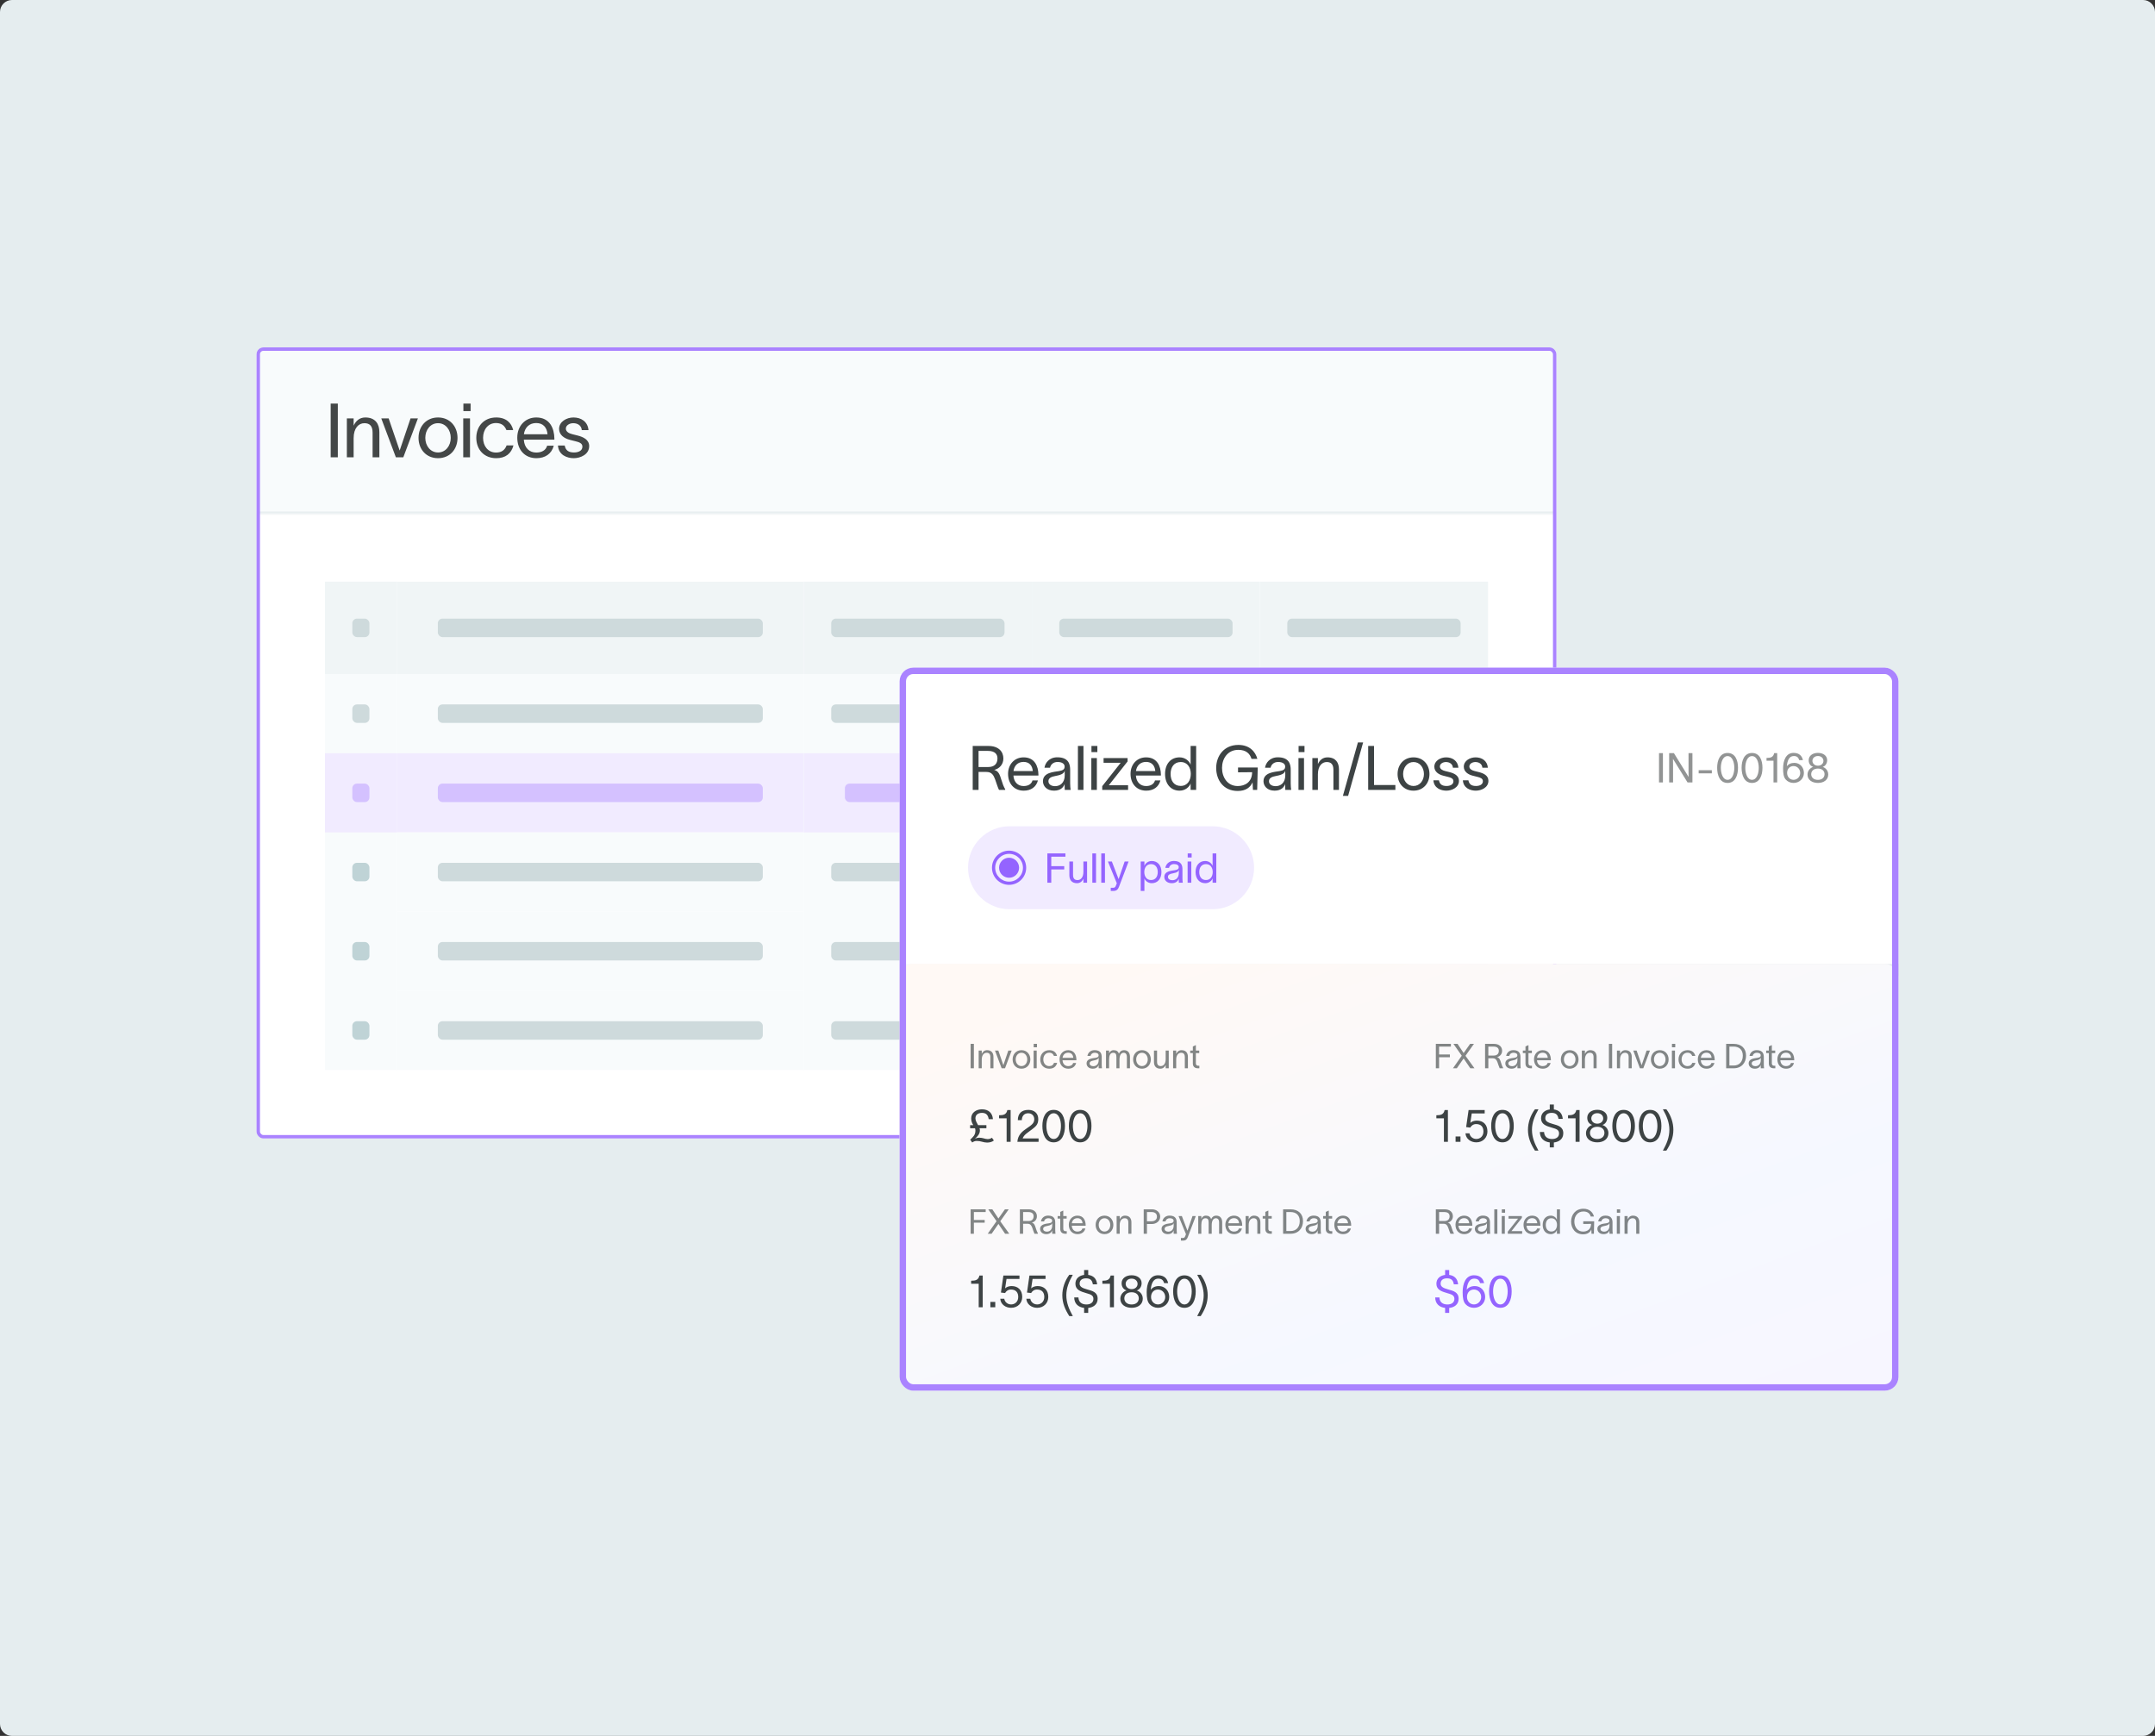 <svg width="720" height="580" viewBox="0 0 720 580" fill="none" xmlns="http://www.w3.org/2000/svg">
<rect x="0" y="0" width="720" height="580" fill="#333333" stroke="none"/>
<path d="M0 4C0 1.791 1.791 0 4 0H716C718.209 0 720 1.791 720 4V576C720 578.209 718.209 580 716 580H4C1.791 580 0 578.209 0 576V4Z" fill="#E5EDEF"/>
<g clip-path="url(#clip0_4890_14358)">
<rect x="85.715" y="116.072" width="434.286" height="264.306" rx="2.286" fill="white"/>
<mask id="path-4-inside-1_4890_14358" fill="white">
<path d="M85.715 116.072H520.001V171.501H85.715V116.072Z"/>
</mask>
<path d="M85.715 116.072H520.001V171.501H85.715V116.072Z" fill="#F8FBFC"/>
<path d="M520.001 171.501V170.929H85.715V171.501V172.072H520.001V171.501Z" fill="#DFE8E9" mask="url(#path-4-inside-1_4890_14358)"/>
<path d="M110.481 134.835H112.87V152.787H110.481V134.835ZM115.889 152.787V139.788H118.152V142.227C118.83 140.744 120.037 139.487 122.049 139.487C125.468 139.487 126.75 141.724 126.75 144.364V152.787H124.488V144.591C124.488 142.303 123.507 141.397 121.747 141.397C119.836 141.397 118.152 143.007 118.152 146.401V152.787H115.889ZM129.848 139.788C131.08 143.359 132.287 146.929 133.519 150.499H133.544L137.165 139.788H139.629C137.994 144.113 136.385 148.463 134.751 152.787H132.262C130.627 148.463 129.018 144.113 127.384 139.788H129.848ZM146.347 153.089C142.4 153.089 139.835 150.122 139.835 146.3C139.835 142.479 142.4 139.487 146.347 139.487C150.294 139.487 152.859 142.479 152.859 146.3C152.859 150.122 150.294 153.089 146.347 153.089ZM142.098 146.3C142.098 148.965 143.808 151.178 146.347 151.178C148.886 151.178 150.596 148.965 150.596 146.3C150.596 143.61 148.886 141.397 146.347 141.397C143.808 141.397 142.098 143.61 142.098 146.3ZM157.235 137.349H154.821V134.835H157.235V137.349ZM154.771 152.787V139.788H157.034V152.787H154.771ZM171.556 148.815C170.827 151.53 168.941 153.089 165.798 153.089C161.75 153.089 159.135 150.223 159.135 146.3C159.135 142.378 161.75 139.487 165.798 139.487C169.117 139.487 170.902 141.322 171.455 143.685H169.192C168.715 142.504 167.835 141.347 165.723 141.347C163.083 141.347 161.398 143.509 161.398 146.3C161.398 149.066 163.083 151.203 165.723 151.203C167.608 151.203 168.689 150.348 169.268 148.815H171.556ZM185.019 148.915C184.289 151.681 182.102 153.089 179.211 153.089C175.364 153.089 172.824 150.298 172.824 146.225C172.824 142.303 175.489 139.487 179.16 139.487C183.736 139.487 185.169 143.157 185.22 146.501V146.904H175.012C175.188 149.619 176.847 151.203 179.16 151.203C180.895 151.203 182.353 150.524 182.806 148.915H185.019ZM175.037 145.093H182.932C182.731 142.831 181.473 141.347 179.16 141.347C176.822 141.347 175.339 142.856 175.037 145.093ZM194.385 143.711C194.235 142.026 192.827 141.397 191.519 141.397C190.287 141.397 189.055 142.101 189.055 143.208C189.055 144.213 190.061 144.792 191.192 145.068L192.902 145.496C194.863 145.973 196.849 146.904 196.849 149.066C196.849 151.832 193.958 153.089 191.695 153.089C189.508 153.089 186.641 152.083 186.415 148.865H188.678C188.98 150.524 190.011 151.178 191.771 151.178C193.053 151.178 194.587 150.725 194.587 149.217C194.587 148.111 193.505 147.733 192.273 147.432L190.463 146.979C188.527 146.501 186.792 145.32 186.792 143.308C186.792 140.869 189.307 139.487 191.595 139.487C194.134 139.487 196.372 140.844 196.623 143.711H194.385Z" fill="#1D2020" fill-opacity="0.82"/>
<rect width="24" height="163.163" transform="translate(108.57 194.357)" fill="#F8FBFC"/>
<rect width="24" height="30.857" transform="translate(108.57 194.357)" fill="#F0F5F6"/>
<rect x="117.715" y="206.701" width="5.714" height="6.171" rx="1.543" fill="#CEDADC"/>
<g clip-path="url(#clip1_4890_14358)">
<rect x="117.715" y="235.359" width="5.714" height="6.171" rx="1.543" fill="#CEDADC"/>
<rect width="24" height="26.461" transform="translate(108.57 251.676)" fill="#F1EBFF"/>
<rect x="117.715" y="261.82" width="5.714" height="6.171" rx="1.543" fill="#D4C1FF"/>
<rect x="117.715" y="288.281" width="5.714" height="6.171" rx="1.543" fill="#BFD3D6"/>
<rect x="117.715" y="314.742" width="5.714" height="6.171" rx="1.543" fill="#BFD3D6"/>
<rect x="117.715" y="341.205" width="5.714" height="6.171" rx="1.543" fill="#BFD3D6"/>
</g>
<rect width="136" height="30.857" transform="translate(132.57 194.357)" fill="#F0F5F6"/>
<rect x="146.285" y="206.701" width="108.571" height="6.171" rx="1.543" fill="#CEDADC"/>
<g clip-path="url(#clip2_4890_14358)">
<rect width="136" height="26.461" transform="translate(132.57 225.215)" fill="#F8FBFC"/>
<rect x="146.285" y="235.359" width="108.571" height="6.171" rx="1.543" fill="#CEDADC"/>
<rect width="136" height="26.461" transform="translate(132.57 251.676)" fill="#F1EBFF"/>
<rect x="146.285" y="261.82" width="108.571" height="6.171" rx="1.543" fill="#D4C1FF"/>
<rect width="136" height="26.461" transform="translate(132.57 278.137)" fill="#F8FBFC"/>
<rect x="146.285" y="288.281" width="108.571" height="6.171" rx="1.543" fill="#CEDADC"/>
<rect width="136" height="26.461" transform="translate(132.57 304.598)" fill="#F8FBFC"/>
<rect x="146.285" y="314.742" width="108.571" height="6.171" rx="1.543" fill="#CEDADC"/>
<rect width="136" height="26.461" transform="translate(132.57 331.061)" fill="#F8FBFC"/>
<rect x="146.285" y="341.205" width="108.571" height="6.171" rx="1.543" fill="#CEDADC"/>
</g>
<rect width="76.191" height="163.163" transform="translate(268.57 194.357)" fill="#F8FBFC"/>
<rect width="76.191" height="30.857" transform="translate(268.57 194.357)" fill="#F0F5F6"/>
<rect x="277.715" y="206.701" width="57.905" height="6.171" rx="1.543" fill="#CEDADC"/>
<g clip-path="url(#clip3_4890_14358)">
<rect x="277.715" y="235.359" width="57.905" height="6.171" rx="1.543" fill="#CEDADC"/>
<rect width="76.191" height="26.461" transform="translate(268.57 251.676)" fill="#F1EBFF"/>
<rect x="282.285" y="261.82" width="48.762" height="6.171" rx="1.543" fill="#D4C1FF"/>
<rect x="277.715" y="288.281" width="57.905" height="6.171" rx="1.543" fill="#CEDADC"/>
<rect x="277.715" y="314.742" width="57.905" height="6.171" rx="1.543" fill="#CEDADC"/>
<rect x="277.715" y="341.205" width="57.905" height="6.171" rx="1.543" fill="#CEDADC"/>
</g>
<rect width="76.191" height="163.163" transform="translate(344.762 194.357)" fill="#F8FBFC"/>
<rect width="76.191" height="30.857" transform="translate(344.762 194.357)" fill="#F0F5F6"/>
<rect x="353.906" y="206.701" width="57.905" height="6.171" rx="1.543" fill="#CEDADC"/>
<g clip-path="url(#clip4_4890_14358)">
<rect x="353.906" y="235.359" width="57.905" height="6.171" rx="1.543" fill="#CEDADC"/>
<rect width="76.191" height="26.461" transform="translate(344.762 251.676)" fill="#F1EBFF"/>
<rect x="358.477" y="261.82" width="48.762" height="6.171" rx="1.543" fill="#D4C1FF"/>
<rect x="353.906" y="288.281" width="57.905" height="6.171" rx="1.543" fill="#CEDADC"/>
<rect x="353.906" y="314.742" width="57.905" height="6.171" rx="1.543" fill="#CEDADC"/>
<rect x="353.906" y="341.205" width="57.905" height="6.171" rx="1.543" fill="#CEDADC"/>
</g>
<rect width="76.191" height="163.163" transform="translate(420.953 194.357)" fill="#F8FBFC"/>
<rect width="76.191" height="30.857" transform="translate(420.953 194.357)" fill="#F0F5F6"/>
<rect x="430.098" y="206.701" width="57.905" height="6.171" rx="1.543" fill="#CEDADC"/>
<g clip-path="url(#clip5_4890_14358)">
<rect x="430.098" y="235.359" width="57.905" height="6.171" rx="1.543" fill="#CEDADC"/>
<rect width="76.191" height="26.461" transform="translate(420.953 251.676)" fill="#F1EBFF"/>
<rect x="434.668" y="261.82" width="48.762" height="6.171" rx="1.543" fill="#D4C1FF"/>
<rect x="430.098" y="288.281" width="57.905" height="6.171" rx="1.543" fill="#CEDADC"/>
<rect x="430.098" y="314.742" width="57.905" height="6.171" rx="1.543" fill="#CEDADC"/>
<rect x="430.098" y="341.205" width="57.905" height="6.171" rx="1.543" fill="#CEDADC"/>
</g>
</g>
<rect x="86.286" y="116.644" width="433.143" height="263.163" rx="1.714" stroke="#AA83FF" stroke-width="1.143"/>
<g clip-path="url(#clip6_4890_14358)">
<path d="M300.57 227.644C300.57 225.119 302.617 223.072 305.142 223.072H629.713C632.238 223.072 634.285 225.119 634.285 227.644V322.072H300.57V227.644Z" fill="white"/>
<path d="M324.989 263.93V249.242H330.255C333.609 249.242 335.234 251.114 335.234 253.418C335.234 255.516 333.814 256.853 332.169 257.244C333.588 257.614 334.02 258.725 334.575 260.577C334.987 261.934 335.295 262.757 335.851 263.724V263.93H333.773C333.279 262.922 332.909 261.564 332.477 260.412C331.963 259.034 331.366 257.923 329.597 257.923H326.943V263.93H324.989ZM326.943 256.277H330.173C332.251 256.277 333.259 255.146 333.259 253.418C333.259 252.101 332.539 250.887 330.05 250.887H326.943V256.277ZM346.778 260.762C346.181 263.025 344.391 264.177 342.026 264.177C338.878 264.177 336.801 261.893 336.801 258.561C336.801 255.351 338.981 253.047 341.985 253.047C345.729 253.047 346.901 256.051 346.942 258.787V259.116H338.59C338.734 261.338 340.092 262.634 341.985 262.634C343.404 262.634 344.597 262.078 344.967 260.762H346.778ZM338.611 257.635H345.07C344.906 255.783 343.877 254.57 341.985 254.57C340.071 254.57 338.858 255.804 338.611 257.635ZM348.97 256.503C349.196 254.961 350.492 253.027 353.269 253.027C357.178 253.027 357.548 255.557 357.548 257.203V261.77C357.548 262.572 357.63 263.415 357.712 263.93H355.738C355.696 263.415 355.696 262.983 355.696 262.387V261.975H355.676C355.429 262.798 354.544 264.177 352.179 264.177C349.628 264.177 348.455 262.551 348.455 261.029C348.455 258.026 352.24 257.923 353.845 257.635C355.244 257.388 355.696 256.997 355.696 256.113C355.696 255.228 354.853 254.59 353.331 254.59C352.035 254.59 351.068 255.351 350.821 256.503H348.97ZM350.286 261.029C350.286 262.037 351.212 262.675 352.508 262.675C354.133 262.675 355.738 261.626 355.738 258.993L355.717 257.511C355.511 258.211 355.059 258.828 352.755 259.239C351.212 259.507 350.286 259.959 350.286 261.029ZM360.14 249.242H361.991V263.93H360.14V249.242ZM366.636 251.299H364.661V249.242H366.636V251.299ZM364.62 263.93V253.294H366.471V263.93H364.62ZM374.433 254.858H373.158H368.714V253.294H376.737V254.405L370.463 262.366H371.636H376.902V263.93H368.262V262.675L374.433 254.858ZM387.7 260.762C387.103 263.025 385.313 264.177 382.948 264.177C379.8 264.177 377.722 261.893 377.722 258.561C377.722 255.351 379.903 253.047 382.906 253.047C386.65 253.047 387.823 256.051 387.864 258.787V259.116H379.512C379.656 261.338 381.014 262.634 382.906 262.634C384.326 262.634 385.519 262.078 385.889 260.762H387.7ZM379.533 257.635H385.992C385.828 255.783 384.799 254.57 382.906 254.57C380.993 254.57 379.78 255.804 379.533 257.635ZM394.109 253.047C396.042 253.047 397.379 254.343 397.77 255.454H397.791V249.242H399.642V263.93H397.791V261.811H397.77C397.379 262.901 396.042 264.177 394.109 264.177C391.105 264.177 389.254 261.873 389.254 258.581C389.254 255.29 391.105 253.047 394.109 253.047ZM391.105 258.581C391.105 260.885 392.237 262.593 394.479 262.593C396.783 262.593 397.853 260.679 397.853 258.581C397.853 256.503 396.783 254.611 394.479 254.611C392.298 254.611 391.105 256.277 391.105 258.581ZM413.635 258.046V256.442H420.218L420.033 263.93H418.614L418.49 261.379C417.75 263.086 416.227 264.279 413.533 264.279C408.739 264.279 406.333 260.597 406.333 256.586C406.333 252.574 408.945 248.892 413.738 248.892C417.462 248.892 419.437 251.114 420.095 253.562H418.141C417.626 251.834 416.351 250.538 413.738 250.538C410.118 250.538 408.287 253.521 408.287 256.586C408.287 259.651 410.056 262.634 413.533 262.634C415.919 262.634 418.305 261.379 418.346 258.005L413.635 258.046ZM422.657 256.503C422.883 254.961 424.179 253.027 426.956 253.027C430.865 253.027 431.235 255.557 431.235 257.203V261.77C431.235 262.572 431.318 263.415 431.4 263.93H429.425C429.384 263.415 429.384 262.983 429.384 262.387V261.975H429.363C429.116 262.798 428.232 264.177 425.866 264.177C423.315 264.177 422.143 262.551 422.143 261.029C422.143 258.026 425.928 257.923 427.532 257.635C428.931 257.388 429.384 256.997 429.384 256.113C429.384 255.228 428.54 254.59 427.018 254.59C425.722 254.59 424.755 255.351 424.508 256.503H422.657ZM423.974 261.029C423.974 262.037 424.899 262.675 426.195 262.675C427.82 262.675 429.425 261.626 429.425 258.993L429.404 257.511C429.199 258.211 428.746 258.828 426.442 259.239C424.899 259.507 423.974 259.959 423.974 261.029ZM435.843 251.299H433.868V249.242H435.843V251.299ZM433.827 263.93V253.294H435.679V263.93H433.827ZM438.468 263.93V253.294H440.319V255.29C440.875 254.076 441.862 253.047 443.508 253.047C446.306 253.047 447.355 254.878 447.355 257.038V263.93H445.503V257.223C445.503 255.351 444.701 254.611 443.261 254.611C441.698 254.611 440.319 255.927 440.319 258.705V263.93H438.468ZM453.684 248.069H455.432L450.413 265.925H448.664L453.684 248.069ZM457.116 249.242H459.071V262.284H466.209V263.93H457.116V249.242ZM472.267 264.177C469.037 264.177 466.939 261.749 466.939 258.622C466.939 255.495 469.037 253.047 472.267 253.047C475.497 253.047 477.595 255.495 477.595 258.622C477.595 261.749 475.497 264.177 472.267 264.177ZM468.79 258.622C468.79 260.803 470.189 262.613 472.267 262.613C474.345 262.613 475.744 260.803 475.744 258.622C475.744 256.421 474.345 254.611 472.267 254.611C470.189 254.611 468.79 256.421 468.79 258.622ZM485.433 256.503C485.31 255.125 484.158 254.611 483.088 254.611C482.08 254.611 481.072 255.187 481.072 256.092C481.072 256.915 481.895 257.388 482.821 257.614L484.22 257.964C485.824 258.355 487.449 259.116 487.449 260.885C487.449 263.148 485.084 264.177 483.232 264.177C481.442 264.177 479.097 263.354 478.912 260.721H480.764C481.01 262.078 481.854 262.613 483.294 262.613C484.343 262.613 485.598 262.243 485.598 261.009C485.598 260.103 484.713 259.795 483.705 259.548L482.224 259.178C480.64 258.787 479.221 257.82 479.221 256.174C479.221 254.179 481.278 253.047 483.15 253.047C485.228 253.047 487.058 254.158 487.264 256.503H485.433ZM495.277 256.503C495.154 255.125 494.002 254.611 492.932 254.611C491.924 254.611 490.916 255.187 490.916 256.092C490.916 256.915 491.739 257.388 492.665 257.614L494.063 257.964C495.668 258.355 497.293 259.116 497.293 260.885C497.293 263.148 494.927 264.177 493.076 264.177C491.286 264.177 488.941 263.354 488.756 260.721H490.607C490.854 262.078 491.698 262.613 493.138 262.613C494.187 262.613 495.442 262.243 495.442 261.009C495.442 260.103 494.557 259.795 493.549 259.548L492.068 259.178C490.484 258.787 489.065 257.82 489.065 256.174C489.065 254.179 491.122 253.047 492.994 253.047C495.071 253.047 496.902 254.158 497.108 256.503H495.277Z" fill="#3D4344"/>
<path d="M554.289 251.638H555.592V261.43H554.289V251.638ZM557.678 251.638H559.269L563.081 257.823C563.452 258.413 563.808 259.016 564.178 259.606C564.178 258.934 564.151 258.33 564.151 257.658V251.638H565.454V261.43H563.822L560.023 255.286C559.653 254.71 559.324 254.12 558.953 253.544C558.953 254.23 558.981 254.874 558.981 255.56V261.43H557.678V251.638ZM567.535 257.343H571.937V258.385H567.535V257.343ZM577.196 260.552C578.8 260.552 579.445 258.371 579.445 256.534C579.445 254.71 578.8 252.625 577.196 252.625C575.591 252.625 574.947 254.71 574.947 256.534C574.947 258.371 575.591 260.552 577.196 260.552ZM573.712 256.534C573.712 254.038 574.617 251.583 577.196 251.583C579.774 251.583 580.679 254.038 580.679 256.534C580.679 259.03 579.774 261.594 577.196 261.594C574.617 261.594 573.712 259.043 573.712 256.534ZM585.365 260.552C586.97 260.552 587.614 258.371 587.614 256.534C587.614 254.71 586.97 252.625 585.365 252.625C583.761 252.625 583.116 254.71 583.116 256.534C583.116 258.371 583.761 260.552 585.365 260.552ZM581.882 256.534C581.882 254.038 582.787 251.583 585.365 251.583C587.944 251.583 588.849 254.038 588.849 256.534C588.849 259.03 587.944 261.594 585.365 261.594C582.787 261.594 581.882 259.043 581.882 256.534ZM593.773 261.43H592.539V254.175H590.207V253.242C591.537 253.242 592.47 253.037 592.758 251.638H593.773V261.43ZM595.743 256.739C595.743 254.202 596.649 251.555 599.227 251.555C601.202 251.555 602.066 252.625 602.367 253.983H601.133C600.9 253.338 600.626 252.598 599.323 252.598C597.65 252.598 597.129 254.381 596.991 256.04C597.485 255.341 598.349 254.888 599.501 254.888C601.38 254.888 602.697 256.383 602.697 258.262C602.697 260.182 601.161 261.594 599.227 261.594C598.198 261.594 597.266 261.169 596.649 260.483C595.922 259.688 595.743 258.454 595.743 256.739ZM597.087 258.262C597.087 259.51 597.979 260.552 599.227 260.552C600.475 260.552 601.462 259.51 601.462 258.262C601.462 257.014 600.516 255.958 599.227 255.958C597.979 255.958 597.087 256.877 597.087 258.262ZM607.383 251.555C609.152 251.555 610.469 252.502 610.469 253.997C610.469 255.121 609.811 255.985 608.96 256.246C609.865 256.506 610.825 257.411 610.825 258.769C610.825 260.552 609.331 261.594 607.397 261.594C605.395 261.594 603.886 260.552 603.9 258.769C603.913 257.411 604.928 256.493 605.82 256.232C604.86 255.917 604.297 255.135 604.297 253.997C604.297 252.502 605.614 251.555 607.383 251.555ZM605.134 258.673C605.134 259.729 605.929 260.566 607.383 260.566C608.823 260.566 609.591 259.729 609.591 258.659C609.591 257.631 608.823 256.794 607.383 256.794C605.929 256.794 605.134 257.631 605.134 258.673ZM605.545 254.216C605.545 255.066 606.245 255.834 607.383 255.834C608.521 255.834 609.221 255.08 609.221 254.216C609.221 253.352 608.521 252.598 607.383 252.598C606.231 252.598 605.545 253.352 605.545 254.216Z" fill="#1D2020" fill-opacity="0.48"/>
<path d="M323.426 289.929C323.426 282.276 329.63 276.072 337.283 276.072H405.14C412.793 276.072 418.997 282.276 418.997 289.929C418.997 297.582 412.793 303.787 405.14 303.787H337.283C329.63 303.787 323.426 297.582 323.426 289.929Z" fill="#F1EBFF"/>
<path d="M341.783 289.929C341.783 287.364 339.705 285.286 337.14 285.286C334.575 285.286 332.497 287.364 332.497 289.929C332.497 292.494 334.575 294.572 337.14 294.572C339.705 294.572 341.783 292.494 341.783 289.929ZM331.426 289.929C331.426 286.773 333.984 284.215 337.14 284.215C340.296 284.215 342.854 286.773 342.854 289.929C342.854 293.085 340.296 295.643 337.14 295.643C333.984 295.643 331.426 293.085 331.426 289.929ZM340.488 289.929C340.488 288.081 338.988 286.581 337.14 286.581C335.292 286.581 333.792 288.081 333.792 289.929C333.792 291.777 335.292 293.277 337.14 293.277C338.988 293.277 340.488 291.777 340.488 289.929Z" fill="#9464FF"/>
<path d="M349.932 294.93V285.138H355.967V286.235H351.235V289.403H355.569V290.5H351.235V294.93H349.932ZM357.28 292.434V287.839H358.514V292.31C358.514 293.558 359.049 294.052 360.009 294.052C361.051 294.052 361.97 293.174 361.97 291.323V287.839H363.204V294.93H361.97V293.599C361.6 294.409 360.942 295.094 359.844 295.094C357.979 295.094 357.28 293.874 357.28 292.434ZM364.955 285.138H366.19V294.93H364.955V285.138ZM367.942 285.138H369.176V294.93H367.942V285.138ZM371.477 287.839L373.726 293.709H373.74L375.756 287.839H377.072L373.863 296.301C373.548 297.151 373.027 297.673 372.067 297.673H371.107V296.63H371.888C372.574 296.63 372.684 296.246 372.89 295.739L373.136 295.122C372.149 292.694 371.148 290.267 370.16 287.839H371.477ZM384.81 287.675C386.812 287.675 388.046 289.17 388.046 291.364C388.046 293.558 386.812 295.094 384.81 295.094C383.52 295.094 382.629 294.244 382.368 293.517H382.355V297.673H381.12V287.839H382.355V289.279H382.368C382.629 288.539 383.52 287.675 384.81 287.675ZM382.314 291.364C382.314 292.763 383.027 294.038 384.563 294.038C386.058 294.038 386.812 292.9 386.812 291.364C386.812 289.828 386.016 288.717 384.563 288.717C383.027 288.717 382.314 289.979 382.314 291.364ZM389.343 289.979C389.494 288.95 390.358 287.661 392.21 287.661C394.815 287.661 395.062 289.348 395.062 290.445V293.49C395.062 294.025 395.117 294.587 395.172 294.93H393.855C393.828 294.587 393.828 294.299 393.828 293.901V293.627H393.814C393.65 294.175 393.06 295.094 391.483 295.094C389.782 295.094 389 294.011 389 292.996C389 290.994 391.524 290.925 392.594 290.733C393.526 290.569 393.828 290.308 393.828 289.718C393.828 289.129 393.266 288.703 392.251 288.703C391.387 288.703 390.742 289.211 390.578 289.979H389.343ZM390.221 292.996C390.221 293.668 390.838 294.093 391.702 294.093C392.786 294.093 393.855 293.394 393.855 291.638L393.842 290.651C393.704 291.117 393.403 291.529 391.867 291.803C390.838 291.981 390.221 292.283 390.221 292.996ZM398.134 286.509H396.818V285.138H398.134V286.509ZM396.79 294.93V287.839H398.024V294.93H396.79ZM402.682 287.675C403.971 287.675 404.862 288.539 405.123 289.279H405.136V285.138H406.371V294.93H405.136V293.517H405.123C404.862 294.244 403.971 295.094 402.682 295.094C400.679 295.094 399.445 293.558 399.445 291.364C399.445 289.17 400.679 287.675 402.682 287.675ZM400.679 291.364C400.679 292.9 401.434 294.038 402.928 294.038C404.464 294.038 405.178 292.763 405.178 291.364C405.178 289.979 404.464 288.717 402.928 288.717C401.475 288.717 400.679 289.828 400.679 291.364Z" fill="#9464FF"/>
<rect x="300.57" y="322.072" width="333.714" height="142.571" rx="4.571" fill="url(#paint0_linear_4890_14358)"/>
<rect x="300.57" y="322.072" width="333.714" height="142.571" rx="4.571" fill="white" fill-opacity="0.5"/>
<path d="M324.294 348.77H325.38V356.93H324.294V348.77ZM326.981 356.93V351.021H328.009V352.13C328.318 351.455 328.867 350.884 329.781 350.884C331.335 350.884 331.918 351.901 331.918 353.101V356.93H330.889V353.204C330.889 352.164 330.444 351.753 329.644 351.753C328.775 351.753 328.009 352.484 328.009 354.027V356.93H326.981ZM333.555 351.021C334.115 352.644 334.663 354.267 335.223 355.89H335.235L336.88 351.021H338C337.257 352.987 336.526 354.964 335.783 356.93H334.652C333.909 354.964 333.177 352.987 332.435 351.021H333.555ZM341.283 357.067C339.488 357.067 338.323 355.718 338.323 353.981C338.323 352.244 339.488 350.884 341.283 350.884C343.077 350.884 344.243 352.244 344.243 353.981C344.243 355.718 343.077 357.067 341.283 357.067ZM339.351 353.981C339.351 355.193 340.128 356.198 341.283 356.198C342.437 356.198 343.214 355.193 343.214 353.981C343.214 352.758 342.437 351.753 341.283 351.753C340.128 351.753 339.351 352.758 339.351 353.981ZM346.46 349.913H345.363V348.77H346.46V349.913ZM345.34 356.93V351.021H346.369V356.93H345.34ZM353.198 355.124C352.867 356.358 352.01 357.067 350.581 357.067C348.741 357.067 347.553 355.764 347.553 353.981C347.553 352.198 348.741 350.884 350.581 350.884C352.09 350.884 352.901 351.718 353.153 352.793H352.124C351.907 352.255 351.507 351.73 350.547 351.73C349.347 351.73 348.581 352.713 348.581 353.981C348.581 355.238 349.347 356.21 350.547 356.21C351.404 356.21 351.896 355.821 352.158 355.124H353.198ZM359.546 355.17C359.215 356.427 358.221 357.067 356.906 357.067C355.158 357.067 354.004 355.798 354.004 353.947C354.004 352.164 355.215 350.884 356.884 350.884C358.964 350.884 359.615 352.553 359.638 354.073V354.255H354.998C355.078 355.49 355.832 356.21 356.884 356.21C357.672 356.21 358.335 355.901 358.541 355.17H359.546ZM355.009 353.433H358.598C358.506 352.404 357.935 351.73 356.884 351.73C355.821 351.73 355.146 352.415 355.009 353.433ZM363.32 352.804C363.446 351.947 364.166 350.873 365.708 350.873C367.88 350.873 368.086 352.278 368.086 353.193V355.73C368.086 356.175 368.131 356.644 368.177 356.93H367.08C367.057 356.644 367.057 356.404 367.057 356.073V355.844H367.046C366.908 356.301 366.417 357.067 365.103 357.067C363.686 357.067 363.034 356.164 363.034 355.318C363.034 353.65 365.137 353.593 366.028 353.433C366.806 353.295 367.057 353.078 367.057 352.587C367.057 352.095 366.588 351.741 365.743 351.741C365.023 351.741 364.486 352.164 364.348 352.804H363.32ZM364.051 355.318C364.051 355.878 364.566 356.233 365.286 356.233C366.188 356.233 367.08 355.65 367.08 354.187L367.068 353.364C366.954 353.753 366.703 354.095 365.423 354.324C364.566 354.473 364.051 354.724 364.051 355.318ZM369.526 356.93V351.021H370.554V352.027C370.668 351.49 371.251 350.884 372.051 350.884C373.011 350.884 373.56 351.25 373.834 352.061C374.2 351.261 374.737 350.884 375.526 350.884C376.966 350.884 377.526 351.901 377.526 353.101V356.93H376.497V353.204C376.497 352.164 376.074 351.753 375.388 351.753C374.634 351.753 374.028 352.484 374.028 354.027V356.93H373V353.204C373 352.164 372.714 351.753 371.914 351.753C370.863 351.753 370.554 352.793 370.554 354.027V356.93H369.526ZM381.539 357.067C379.745 357.067 378.579 355.718 378.579 353.981C378.579 352.244 379.745 350.884 381.539 350.884C383.334 350.884 384.499 352.244 384.499 353.981C384.499 355.718 383.334 357.067 381.539 357.067ZM379.608 353.981C379.608 355.193 380.385 356.198 381.539 356.198C382.694 356.198 383.471 355.193 383.471 353.981C383.471 352.758 382.694 351.753 381.539 351.753C380.385 351.753 379.608 352.758 379.608 353.981ZM385.551 354.85V351.021H386.58V354.747C386.58 355.787 387.026 356.198 387.826 356.198C388.694 356.198 389.46 355.467 389.46 353.924V351.021H390.488V356.93H389.46V355.821C389.151 356.495 388.603 357.067 387.688 357.067C386.134 357.067 385.551 356.05 385.551 354.85ZM391.947 356.93V351.021H392.976V352.13C393.285 351.455 393.833 350.884 394.747 350.884C396.302 350.884 396.885 351.901 396.885 353.101V356.93H395.856V353.204C395.856 352.164 395.41 351.753 394.61 351.753C393.742 351.753 392.976 352.484 392.976 354.027V356.93H391.947ZM399.544 355.273C399.544 355.798 399.841 356.084 400.298 356.084H400.709V356.93H400.195C399.052 356.93 398.538 356.255 398.538 355.341V351.867H397.658V351.021H398.538V349.638L399.544 349.181V351.021H400.675V351.867H399.544V355.273Z" fill="#3D4344" fill-opacity="0.64"/>
<path d="M324.124 376.971V375.931H325.179C324.837 375.366 324.495 374.727 324.481 373.747C324.436 371.771 326.13 370.641 328.091 370.641C330.29 370.641 331.597 371.904 331.746 373.94H330.334C330.141 372.692 329.577 371.83 328.091 371.83C326.873 371.83 325.892 372.424 325.892 373.643C325.892 374.415 326.367 375.173 326.783 375.931H329.562V376.971H327.259C327.348 377.208 327.393 377.461 327.393 377.699C327.393 378.872 326.531 379.808 325.743 380.447C326.234 380.239 326.709 380.12 327.155 380.12C327.734 380.12 328.254 380.239 328.655 380.343C329.057 380.462 329.532 380.596 329.993 380.596C330.468 380.596 331.047 380.417 331.419 380.15L332.058 381.056C331.463 381.576 330.557 381.755 329.785 381.755C329.294 381.755 328.611 381.636 328.091 381.472C327.601 381.309 326.887 381.205 326.308 381.205C325.729 381.205 325.283 381.413 324.822 381.725L324.154 380.789C325.03 379.912 325.892 379.333 325.892 377.699C325.892 377.431 325.833 377.193 325.758 376.971H324.124ZM337.658 381.502H336.321V373.643H333.795V372.632C335.236 372.632 336.246 372.409 336.558 370.894H337.658V381.502ZM340.06 374.267C340.06 372.008 341.368 370.835 343.596 370.835C345.572 370.835 346.894 371.993 346.894 373.91C346.894 375.767 346.003 376.406 344.8 377.342C343.552 378.323 342.096 379.095 341.68 380.373H346.998V381.502H339.912C340.06 379.184 341.605 377.966 343.046 377C344.71 375.886 345.557 375.247 345.557 373.969C345.557 372.885 344.844 371.964 343.522 371.964C342.051 371.964 341.412 373.033 341.397 374.267H340.06ZM352.04 380.551C353.778 380.551 354.476 378.189 354.476 376.198C354.476 374.222 353.778 371.964 352.04 371.964C350.301 371.964 349.603 374.222 349.603 376.198C349.603 378.189 350.301 380.551 352.04 380.551ZM348.266 376.198C348.266 373.494 349.246 370.835 352.04 370.835C354.833 370.835 355.813 373.494 355.813 376.198C355.813 378.902 354.833 381.68 352.04 381.68C349.246 381.68 348.266 378.917 348.266 376.198ZM360.89 380.551C362.628 380.551 363.327 378.189 363.327 376.198C363.327 374.222 362.628 371.964 360.89 371.964C359.152 371.964 358.453 374.222 358.453 376.198C358.453 378.189 359.152 380.551 360.89 380.551ZM357.116 376.198C357.116 373.494 358.097 370.835 360.89 370.835C363.683 370.835 364.664 373.494 364.664 376.198C364.664 378.902 363.683 381.68 360.89 381.68C358.097 381.68 357.116 378.917 357.116 376.198Z" fill="#3D4344"/>
<path d="M479.724 356.93V348.77H484.753V349.684H480.81V352.324H484.421V353.238H480.81V356.93H479.724ZM485.443 356.93L488.38 352.735L485.603 348.77H486.974L489.009 351.844L491.18 348.77H492.46L489.626 352.758L492.632 356.93H491.237L489.009 353.65L486.734 356.93H485.443ZM496.175 356.93V348.77H499.101C500.964 348.77 501.866 349.81 501.866 351.09C501.866 352.255 501.078 352.998 500.164 353.215C500.952 353.421 501.192 354.038 501.501 355.067C501.729 355.821 501.901 356.278 502.209 356.815V356.93H501.055C500.781 356.37 500.575 355.615 500.335 354.975C500.049 354.21 499.718 353.593 498.735 353.593H497.261V356.93H496.175ZM497.261 352.678H499.055C500.209 352.678 500.769 352.05 500.769 351.09C500.769 350.358 500.369 349.684 498.986 349.684H497.261V352.678ZM503.225 352.804C503.351 351.947 504.071 350.873 505.614 350.873C507.785 350.873 507.991 352.278 507.991 353.193V355.73C507.991 356.175 508.036 356.644 508.082 356.93H506.985C506.962 356.644 506.962 356.404 506.962 356.073V355.844H506.951C506.814 356.301 506.322 357.067 505.008 357.067C503.591 357.067 502.939 356.164 502.939 355.318C502.939 353.65 505.042 353.593 505.934 353.433C506.711 353.295 506.962 353.078 506.962 352.587C506.962 352.095 506.494 351.741 505.648 351.741C504.928 351.741 504.391 352.164 504.254 352.804H503.225ZM503.956 355.318C503.956 355.878 504.471 356.233 505.191 356.233C506.094 356.233 506.985 355.65 506.985 354.187L506.974 353.364C506.859 353.753 506.608 354.095 505.328 354.324C504.471 354.473 503.956 354.724 503.956 355.318ZM510.676 355.273C510.676 355.798 510.974 356.084 511.431 356.084H511.842V356.93H511.328C510.185 356.93 509.671 356.255 509.671 355.341V351.867H508.791V351.021H509.671V349.638L510.676 349.181V351.021H511.808V351.867H510.676V355.273ZM518.068 355.17C517.736 356.427 516.742 357.067 515.428 357.067C513.679 357.067 512.525 355.798 512.525 353.947C512.525 352.164 513.736 350.884 515.405 350.884C517.485 350.884 518.136 352.553 518.159 354.073V354.255H513.519C513.599 355.49 514.353 356.21 515.405 356.21C516.193 356.21 516.856 355.901 517.062 355.17H518.068ZM513.53 353.433H517.119C517.028 352.404 516.456 351.73 515.405 351.73C514.342 351.73 513.668 352.415 513.53 353.433ZM524.447 357.067C522.653 357.067 521.487 355.718 521.487 353.981C521.487 352.244 522.653 350.884 524.447 350.884C526.241 350.884 527.407 352.244 527.407 353.981C527.407 355.718 526.241 357.067 524.447 357.067ZM522.515 353.981C522.515 355.193 523.293 356.198 524.447 356.198C525.601 356.198 526.378 355.193 526.378 353.981C526.378 352.758 525.601 351.753 524.447 351.753C523.293 351.753 522.515 352.758 522.515 353.981ZM528.504 356.93V351.021H529.533V352.13C529.841 351.455 530.39 350.884 531.304 350.884C532.859 350.884 533.441 351.901 533.441 353.101V356.93H532.413V353.204C532.413 352.164 531.967 351.753 531.167 351.753C530.299 351.753 529.533 352.484 529.533 354.027V356.93H528.504ZM537.548 348.77H538.633V356.93H537.548V348.77ZM540.234 356.93V351.021H541.263V352.13C541.571 351.455 542.12 350.884 543.034 350.884C544.589 350.884 545.171 351.901 545.171 353.101V356.93H544.143V353.204C544.143 352.164 543.697 351.753 542.897 351.753C542.029 351.753 541.263 352.484 541.263 354.027V356.93H540.234ZM546.808 351.021C547.368 352.644 547.917 354.267 548.477 355.89H548.488L550.134 351.021H551.254C550.511 352.987 549.779 354.964 549.037 356.93H547.905C547.162 354.964 546.431 352.987 545.688 351.021H546.808ZM554.536 357.067C552.742 357.067 551.576 355.718 551.576 353.981C551.576 352.244 552.742 350.884 554.536 350.884C556.33 350.884 557.496 352.244 557.496 353.981C557.496 355.718 556.33 357.067 554.536 357.067ZM552.605 353.981C552.605 355.193 553.382 356.198 554.536 356.198C555.69 356.198 556.468 355.193 556.468 353.981C556.468 352.758 555.69 351.753 554.536 351.753C553.382 351.753 552.605 352.758 552.605 353.981ZM559.714 349.913H558.616V348.77H559.714V349.913ZM558.594 356.93V351.021H559.622V356.93H558.594ZM566.452 355.124C566.12 356.358 565.263 357.067 563.835 357.067C561.995 357.067 560.806 355.764 560.806 353.981C560.806 352.198 561.995 350.884 563.835 350.884C565.343 350.884 566.155 351.718 566.406 352.793H565.377C565.16 352.255 564.76 351.73 563.8 351.73C562.6 351.73 561.835 352.713 561.835 353.981C561.835 355.238 562.6 356.21 563.8 356.21C564.657 356.21 565.149 355.821 565.412 355.124H566.452ZM572.8 355.17C572.468 356.427 571.474 357.067 570.16 357.067C568.411 357.067 567.257 355.798 567.257 353.947C567.257 352.164 568.468 350.884 570.137 350.884C572.217 350.884 572.868 352.553 572.891 354.073V354.255H568.251C568.331 355.49 569.085 356.21 570.137 356.21C570.925 356.21 571.588 355.901 571.794 355.17H572.8ZM568.263 353.433H571.851C571.76 352.404 571.188 351.73 570.137 351.73C569.074 351.73 568.4 352.415 568.263 353.433ZM579.179 348.77C581.853 348.77 583.373 350.324 583.373 352.713C583.373 355.101 581.853 356.93 579.248 356.93H576.722V348.77H579.179ZM577.808 356.015H579.282C580.939 356.015 582.288 354.895 582.288 352.713C582.288 350.621 580.939 349.684 579.236 349.684H577.808V356.015ZM584.531 352.804C584.657 351.947 585.377 350.873 586.919 350.873C589.091 350.873 589.297 352.278 589.297 353.193V355.73C589.297 356.175 589.342 356.644 589.388 356.93H588.291C588.268 356.644 588.268 356.404 588.268 356.073V355.844H588.257C588.119 356.301 587.628 357.067 586.314 357.067C584.897 357.067 584.245 356.164 584.245 355.318C584.245 353.65 586.348 353.593 587.239 353.433C588.017 353.295 588.268 353.078 588.268 352.587C588.268 352.095 587.799 351.741 586.954 351.741C586.234 351.741 585.697 352.164 585.559 352.804H584.531ZM585.262 355.318C585.262 355.878 585.777 356.233 586.497 356.233C587.399 356.233 588.291 355.65 588.291 354.187L588.279 353.364C588.165 353.753 587.914 354.095 586.634 354.324C585.777 354.473 585.262 354.724 585.262 355.318ZM591.982 355.273C591.982 355.798 592.279 356.084 592.736 356.084H593.148V356.93H592.634C591.491 356.93 590.976 356.255 590.976 355.341V351.867H590.096V351.021H590.976V349.638L591.982 349.181V351.021H593.114V351.867H591.982V355.273ZM599.373 355.17C599.042 356.427 598.048 357.067 596.733 357.067C594.985 357.067 593.831 355.798 593.831 353.947C593.831 352.164 595.042 350.884 596.711 350.884C598.791 350.884 599.442 352.553 599.465 354.073V354.255H594.825C594.905 355.49 595.659 356.21 596.711 356.21C597.499 356.21 598.162 355.901 598.368 355.17H599.373ZM594.836 353.433H598.425C598.333 352.404 597.762 351.73 596.711 351.73C595.648 351.73 594.973 352.415 594.836 353.433Z" fill="#3D4344" fill-opacity="0.64"/>
<path d="M483.758 381.502H482.421V373.643H479.895V372.632C481.337 372.632 482.347 372.409 482.659 370.894H483.758V381.502ZM486.319 379.719H487.954V381.502H486.319V379.719ZM496.043 372.023H491.72L491.244 375.173C491.749 374.683 492.566 374.415 493.428 374.415C495.553 374.415 496.964 375.752 496.964 378.055C496.964 380.031 495.508 381.68 493.25 381.68C491.408 381.68 489.758 380.536 489.625 378.664H490.962C491.11 379.704 492.046 380.551 493.25 380.551C494.468 380.551 495.627 379.689 495.627 378.055C495.627 376.584 494.884 375.574 493.19 375.574C492.24 375.574 491.571 376.124 491.229 376.748L489.848 376.584L490.665 370.894H496.043V372.023ZM501.985 380.551C503.723 380.551 504.421 378.189 504.421 376.198C504.421 374.222 503.723 371.964 501.985 371.964C500.247 371.964 499.548 374.222 499.548 376.198C499.548 378.189 500.247 380.551 501.985 380.551ZM498.211 376.198C498.211 373.494 499.192 370.835 501.985 370.835C504.778 370.835 505.759 373.494 505.759 376.198C505.759 378.902 504.778 381.68 501.985 381.68C499.192 381.68 498.211 378.917 498.211 376.198ZM512.836 384.444C511.409 382.23 510.503 380.091 510.503 377.491C510.503 375.158 511.305 372.677 512.836 370.641H514.009C512.732 372.885 511.84 375.069 511.84 377.491C511.84 379.987 512.746 382.171 514.009 384.444H512.836ZM517.789 369.052H519.156V370.686C520.879 370.909 521.979 371.964 522.127 373.836H520.701C520.508 372.499 519.839 371.83 518.443 371.83C517.269 371.83 516.288 372.32 516.288 373.613C516.288 374.697 517.328 375.113 518.725 375.515C520.493 376.02 522.305 376.406 522.305 378.649C522.305 380.596 520.835 381.547 519.156 381.725V383.374H517.789V381.71C515.872 381.472 514.505 380.358 514.476 378.219H515.887C515.947 379.808 517.031 380.566 518.576 380.566C519.824 380.566 520.894 379.987 520.894 378.694C520.894 377.387 519.795 377.164 518.457 376.763C516.704 376.243 514.921 375.723 514.877 373.717C514.832 371.904 516.155 370.894 517.789 370.686V369.052ZM527.749 381.502H526.412V373.643H523.887V372.632C525.328 372.632 526.338 372.409 526.65 370.894H527.749V381.502ZM533.658 370.805C535.574 370.805 537.001 371.83 537.001 373.449C537.001 374.668 536.288 375.604 535.366 375.886C536.347 376.168 537.387 377.149 537.387 378.62C537.387 380.551 535.768 381.68 533.673 381.68C531.504 381.68 529.869 380.551 529.884 378.62C529.899 377.149 530.998 376.153 531.964 375.871C530.924 375.529 530.315 374.683 530.315 373.449C530.315 371.83 531.741 370.805 533.658 370.805ZM531.221 378.516C531.221 379.66 532.083 380.566 533.658 380.566C535.218 380.566 536.05 379.66 536.05 378.501C536.05 377.387 535.218 376.48 533.658 376.48C532.083 376.48 531.221 377.387 531.221 378.516ZM531.667 373.687C531.667 374.608 532.425 375.44 533.658 375.44C534.891 375.44 535.649 374.623 535.649 373.687C535.649 372.751 534.891 371.934 533.658 371.934C532.41 371.934 531.667 372.751 531.667 373.687ZM542.465 380.551C544.203 380.551 544.901 378.189 544.901 376.198C544.901 374.222 544.203 371.964 542.465 371.964C540.727 371.964 540.028 374.222 540.028 376.198C540.028 378.189 540.727 380.551 542.465 380.551ZM538.691 376.198C538.691 373.494 539.672 370.835 542.465 370.835C545.258 370.835 546.239 373.494 546.239 376.198C546.239 378.902 545.258 381.68 542.465 381.68C539.672 381.68 538.691 378.917 538.691 376.198ZM551.315 380.551C553.054 380.551 553.752 378.189 553.752 376.198C553.752 374.222 553.054 371.964 551.315 371.964C549.577 371.964 548.879 374.222 548.879 376.198C548.879 378.189 549.577 380.551 551.315 380.551ZM547.542 376.198C547.542 373.494 548.522 370.835 551.315 370.835C554.108 370.835 555.089 373.494 555.089 376.198C555.089 378.902 554.108 381.68 551.315 381.68C548.522 381.68 547.542 378.917 547.542 376.198ZM555.579 384.444C556.842 382.171 557.749 379.987 557.749 377.491C557.749 375.069 556.857 372.885 555.579 370.641H556.753C558.283 372.677 559.086 375.158 559.086 377.491C559.086 380.091 558.179 382.23 556.753 384.444H555.579Z" fill="#3D4344"/>
<path d="M324.294 412.215V404.055H329.323V404.969H325.38V407.609H328.991V408.523H325.38V412.215H324.294ZM330.013 412.215L332.95 408.021L330.173 404.055H331.545L333.579 407.129L335.75 404.055H337.03L334.196 408.043L337.202 412.215H335.808L333.579 408.935L331.305 412.215H330.013ZM340.745 412.215V404.055H343.671C345.534 404.055 346.437 405.095 346.437 406.375C346.437 407.541 345.648 408.283 344.734 408.501C345.522 408.706 345.762 409.323 346.071 410.352C346.3 411.106 346.471 411.563 346.78 412.101V412.215H345.625C345.351 411.655 345.145 410.901 344.905 410.261C344.62 409.495 344.288 408.878 343.305 408.878H341.831V412.215H340.745ZM341.831 407.963H343.625C344.78 407.963 345.34 407.335 345.34 406.375C345.34 405.643 344.94 404.969 343.557 404.969H341.831V407.963ZM347.795 408.089C347.921 407.232 348.641 406.158 350.184 406.158C352.355 406.158 352.561 407.563 352.561 408.478V411.015C352.561 411.461 352.607 411.929 352.652 412.215H351.555C351.532 411.929 351.532 411.689 351.532 411.358V411.129H351.521C351.384 411.586 350.892 412.352 349.578 412.352C348.161 412.352 347.51 411.449 347.51 410.603C347.51 408.935 349.612 408.878 350.504 408.718C351.281 408.581 351.532 408.363 351.532 407.872C351.532 407.381 351.064 407.026 350.218 407.026C349.498 407.026 348.961 407.449 348.824 408.089H347.795ZM348.527 410.603C348.527 411.163 349.041 411.518 349.761 411.518C350.664 411.518 351.555 410.935 351.555 409.472L351.544 408.649C351.43 409.038 351.178 409.381 349.898 409.609C349.041 409.758 348.527 410.009 348.527 410.603ZM355.247 410.558C355.247 411.083 355.544 411.369 356.001 411.369H356.412V412.215H355.898C354.755 412.215 354.241 411.541 354.241 410.626V407.152H353.361V406.306H354.241V404.923L355.247 404.466V406.306H356.378V407.152H355.247V410.558ZM362.638 410.455C362.306 411.712 361.312 412.352 359.998 412.352C358.249 412.352 357.095 411.083 357.095 409.232C357.095 407.449 358.306 406.169 359.975 406.169C362.055 406.169 362.706 407.838 362.729 409.358V409.541H358.089C358.169 410.775 358.924 411.495 359.975 411.495C360.764 411.495 361.426 411.186 361.632 410.455H362.638ZM358.101 408.718H361.689C361.598 407.689 361.026 407.015 359.975 407.015C358.912 407.015 358.238 407.701 358.101 408.718ZM369.017 412.352C367.223 412.352 366.057 411.003 366.057 409.266C366.057 407.529 367.223 406.169 369.017 406.169C370.811 406.169 371.977 407.529 371.977 409.266C371.977 411.003 370.811 412.352 369.017 412.352ZM367.086 409.266C367.086 410.478 367.863 411.483 369.017 411.483C370.171 411.483 370.949 410.478 370.949 409.266C370.949 408.043 370.171 407.038 369.017 407.038C367.863 407.038 367.086 408.043 367.086 409.266ZM373.075 412.215V406.306H374.103V407.415C374.412 406.741 374.96 406.169 375.875 406.169C377.429 406.169 378.012 407.186 378.012 408.386V412.215H376.983V408.489C376.983 407.449 376.537 407.038 375.737 407.038C374.869 407.038 374.103 407.769 374.103 409.312V412.215H373.075ZM384.678 408.055C385.867 408.055 386.541 407.472 386.541 406.512C386.541 405.552 385.935 404.969 384.747 404.969H383.204V408.055H384.678ZM382.118 412.215V404.055H384.861C386.484 404.055 387.627 405.095 387.627 406.512C387.627 407.929 386.415 408.969 384.792 408.969H383.204V412.215H382.118ZM388.376 408.089C388.501 407.232 389.221 406.158 390.764 406.158C392.936 406.158 393.141 407.563 393.141 408.478V411.015C393.141 411.461 393.187 411.929 393.233 412.215H392.136C392.113 411.929 392.113 411.689 392.113 411.358V411.129H392.101C391.964 411.586 391.473 412.352 390.159 412.352C388.741 412.352 388.09 411.449 388.09 410.603C388.09 408.935 390.193 408.878 391.084 408.718C391.861 408.581 392.113 408.363 392.113 407.872C392.113 407.381 391.644 407.026 390.799 407.026C390.079 407.026 389.541 407.449 389.404 408.089H388.376ZM389.107 410.603C389.107 411.163 389.621 411.518 390.341 411.518C391.244 411.518 392.136 410.935 392.136 409.472L392.124 408.649C392.01 409.038 391.759 409.381 390.479 409.609C389.621 409.758 389.107 410.009 389.107 410.603ZM394.86 406.306L396.734 411.198H396.746L398.426 406.306H399.523L396.848 413.358C396.586 414.066 396.151 414.501 395.351 414.501H394.551V413.632H395.203C395.774 413.632 395.866 413.312 396.037 412.889L396.243 412.375C395.42 410.352 394.586 408.329 393.763 406.306H394.86ZM400.34 412.215V406.306H401.369V407.312C401.483 406.775 402.066 406.169 402.866 406.169C403.826 406.169 404.375 406.535 404.649 407.346C405.015 406.546 405.552 406.169 406.34 406.169C407.78 406.169 408.34 407.186 408.34 408.386V412.215H407.312V408.489C407.312 407.449 406.889 407.038 406.203 407.038C405.449 407.038 404.843 407.769 404.843 409.312V412.215H403.815V408.489C403.815 407.449 403.529 407.038 402.729 407.038C401.677 407.038 401.369 408.078 401.369 409.312V412.215H400.34ZM414.937 410.455C414.606 411.712 413.611 412.352 412.297 412.352C410.548 412.352 409.394 411.083 409.394 409.232C409.394 407.449 410.606 406.169 412.274 406.169C414.354 406.169 415.006 407.838 415.028 409.358V409.541H410.388C410.468 410.775 411.223 411.495 412.274 411.495C413.063 411.495 413.726 411.186 413.931 410.455H414.937ZM410.4 408.718H413.988C413.897 407.689 413.326 407.015 412.274 407.015C411.211 407.015 410.537 407.701 410.4 408.718ZM416.166 412.215V406.306H417.195V407.415C417.503 406.741 418.052 406.169 418.966 406.169C420.52 406.169 421.103 407.186 421.103 408.386V412.215H420.075V408.489C420.075 407.449 419.629 407.038 418.829 407.038C417.96 407.038 417.195 407.769 417.195 409.312V412.215H416.166ZM423.762 410.558C423.762 411.083 424.059 411.369 424.517 411.369H424.928V412.215H424.414C423.271 412.215 422.757 411.541 422.757 410.626V407.152H421.877V406.306H422.757V404.923L423.762 404.466V406.306H424.894V407.152H423.762V410.558ZM431.149 404.055C433.823 404.055 435.343 405.609 435.343 407.998C435.343 410.386 433.823 412.215 431.217 412.215H428.692V404.055H431.149ZM429.777 411.301H431.252C432.909 411.301 434.257 410.181 434.257 407.998C434.257 405.906 432.909 404.969 431.206 404.969H429.777V411.301ZM436.501 408.089C436.626 407.232 437.346 406.158 438.889 406.158C441.061 406.158 441.266 407.563 441.266 408.478V411.015C441.266 411.461 441.312 411.929 441.358 412.215H440.261C440.238 411.929 440.238 411.689 440.238 411.358V411.129H440.226C440.089 411.586 439.598 412.352 438.284 412.352C436.866 412.352 436.215 411.449 436.215 410.603C436.215 408.935 438.318 408.878 439.209 408.718C439.986 408.581 440.238 408.363 440.238 407.872C440.238 407.381 439.769 407.026 438.924 407.026C438.204 407.026 437.666 407.449 437.529 408.089H436.501ZM437.232 410.603C437.232 411.163 437.746 411.518 438.466 411.518C439.369 411.518 440.261 410.935 440.261 409.472L440.249 408.649C440.135 409.038 439.884 409.381 438.604 409.609C437.746 409.758 437.232 410.009 437.232 410.603ZM443.952 410.558C443.952 411.083 444.249 411.369 444.706 411.369H445.118V412.215H444.603C443.461 412.215 442.946 411.541 442.946 410.626V407.152H442.066V406.306H442.946V404.923L443.952 404.466V406.306H445.083V407.152H443.952V410.558ZM451.343 410.455C451.012 411.712 450.018 412.352 448.703 412.352C446.955 412.352 445.8 411.083 445.8 409.232C445.8 407.449 447.012 406.169 448.68 406.169C450.76 406.169 451.412 407.838 451.435 409.358V409.541H446.795C446.875 410.775 447.629 411.495 448.68 411.495C449.469 411.495 450.132 411.186 450.338 410.455H451.343ZM446.806 408.718H450.395C450.303 407.689 449.732 407.015 448.68 407.015C447.618 407.015 446.943 407.701 446.806 408.718Z" fill="#3D4344" fill-opacity="0.64"/>
<path d="M328.329 436.787H326.991V428.928H324.466V427.917C325.907 427.917 326.917 427.695 327.229 426.179H328.329V436.787ZM330.89 435.004H332.524V436.787H330.89V435.004ZM340.613 427.308H336.29L335.814 430.458C336.32 429.968 337.137 429.7 337.998 429.7C340.123 429.7 341.534 431.037 341.534 433.34C341.534 435.316 340.078 436.965 337.82 436.965C335.978 436.965 334.329 435.821 334.195 433.949H335.532C335.681 434.989 336.617 435.836 337.82 435.836C339.038 435.836 340.197 434.975 340.197 433.34C340.197 431.869 339.454 430.859 337.761 430.859C336.81 430.859 336.141 431.409 335.8 432.033L334.418 431.869L335.235 426.179H340.613V427.308ZM349.319 427.308H344.995L344.52 430.458C345.025 429.968 345.842 429.7 346.704 429.7C348.828 429.7 350.24 431.037 350.24 433.34C350.24 435.316 348.784 436.965 346.526 436.965C344.683 436.965 343.034 435.821 342.9 433.949H344.238C344.386 434.989 345.322 435.836 346.526 435.836C347.744 435.836 348.903 434.975 348.903 433.34C348.903 431.869 348.16 430.859 346.466 430.859C345.515 430.859 344.847 431.409 344.505 432.033L343.123 431.869L343.94 426.179H349.319V427.308ZM357.261 439.729C355.835 437.515 354.928 435.376 354.928 432.776C354.928 430.443 355.731 427.962 357.261 425.927H358.435C357.157 428.17 356.265 430.354 356.265 432.776C356.265 435.272 357.172 437.456 358.435 439.729H357.261ZM362.214 424.337H363.581V425.971C365.304 426.194 366.404 427.249 366.552 429.121H365.126C364.933 427.784 364.264 427.115 362.868 427.115C361.694 427.115 360.713 427.605 360.713 428.898C360.713 429.983 361.753 430.399 363.15 430.8C364.918 431.305 366.731 431.691 366.731 433.935C366.731 435.881 365.26 436.832 363.581 437.01V438.659H362.214V436.995C360.297 436.757 358.931 435.643 358.901 433.504H360.312C360.372 435.093 361.456 435.851 363.001 435.851C364.249 435.851 365.319 435.272 365.319 433.979C365.319 432.672 364.22 432.449 362.883 432.048C361.129 431.528 359.347 431.008 359.302 429.002C359.257 427.189 360.58 426.179 362.214 425.971V424.337ZM372.175 436.787H370.837V428.928H368.312V427.917C369.753 427.917 370.763 427.695 371.075 426.179H372.175V436.787ZM378.083 426.09C380 426.09 381.426 427.115 381.426 428.735C381.426 429.953 380.713 430.889 379.792 431.171C380.772 431.453 381.812 432.434 381.812 433.905C381.812 435.836 380.193 436.965 378.098 436.965C375.929 436.965 374.295 435.836 374.309 433.905C374.324 432.434 375.424 431.439 376.389 431.156C375.349 430.815 374.74 429.968 374.74 428.735C374.74 427.115 376.167 426.09 378.083 426.09ZM375.647 433.801C375.647 434.945 376.508 435.851 378.083 435.851C379.643 435.851 380.475 434.945 380.475 433.786C380.475 432.672 379.643 431.765 378.083 431.765C376.508 431.765 375.647 432.672 375.647 433.801ZM376.092 428.972C376.092 429.893 376.85 430.725 378.083 430.725C379.316 430.725 380.074 429.908 380.074 428.972C380.074 428.036 379.316 427.219 378.083 427.219C376.835 427.219 376.092 428.036 376.092 428.972ZM383.116 431.706C383.116 428.957 384.097 426.09 386.89 426.09C389.029 426.09 389.965 427.249 390.292 428.72H388.955C388.703 428.021 388.405 427.219 386.994 427.219C385.181 427.219 384.617 429.151 384.468 430.948C385.003 430.191 385.939 429.7 387.187 429.7C389.223 429.7 390.649 431.32 390.649 433.355C390.649 435.435 388.985 436.965 386.89 436.965C385.776 436.965 384.765 436.505 384.097 435.762C383.309 434.9 383.116 433.563 383.116 431.706ZM384.572 433.355C384.572 434.707 385.538 435.836 386.89 435.836C388.242 435.836 389.312 434.707 389.312 433.355C389.312 432.003 388.287 430.859 386.89 430.859C385.538 430.859 384.572 431.855 384.572 433.355ZM395.726 435.836C397.464 435.836 398.163 433.474 398.163 431.483C398.163 429.507 397.464 427.249 395.726 427.249C393.988 427.249 393.289 429.507 393.289 431.483C393.289 433.474 393.988 435.836 395.726 435.836ZM391.952 431.483C391.952 428.779 392.933 426.12 395.726 426.12C398.519 426.12 399.5 428.779 399.5 431.483C399.5 434.187 398.519 436.965 395.726 436.965C392.933 436.965 391.952 434.202 391.952 431.483ZM399.99 439.729C401.253 437.456 402.159 435.272 402.159 432.776C402.159 430.354 401.268 428.17 399.99 425.927H401.164C402.694 427.962 403.496 430.443 403.496 432.776C403.496 435.376 402.59 437.515 401.164 439.729H399.99Z" fill="#3D4344"/>
<path d="M479.724 412.215V404.055H482.65C484.513 404.055 485.415 405.095 485.415 406.375C485.415 407.541 484.627 408.283 483.713 408.501C484.501 408.706 484.741 409.323 485.05 410.352C485.278 411.106 485.45 411.563 485.758 412.101V412.215H484.604C484.33 411.655 484.124 410.901 483.884 410.261C483.598 409.495 483.267 408.878 482.284 408.878H480.81V412.215H479.724ZM480.81 407.963H482.604C483.758 407.963 484.318 407.335 484.318 406.375C484.318 405.643 483.918 404.969 482.535 404.969H480.81V407.963ZM491.829 410.455C491.497 411.712 490.503 412.352 489.189 412.352C487.44 412.352 486.286 411.083 486.286 409.232C486.286 407.449 487.497 406.169 489.166 406.169C491.246 406.169 491.897 407.838 491.92 409.358V409.541H487.28C487.36 410.775 488.114 411.495 489.166 411.495C489.954 411.495 490.617 411.186 490.823 410.455H491.829ZM487.292 408.718H490.88C490.789 407.689 490.217 407.015 489.166 407.015C488.103 407.015 487.429 407.701 487.292 408.718ZM493.046 408.089C493.172 407.232 493.892 406.158 495.435 406.158C497.606 406.158 497.812 407.563 497.812 408.478V411.015C497.812 411.461 497.858 411.929 497.904 412.215H496.806C496.784 411.929 496.784 411.689 496.784 411.358V411.129H496.772C496.635 411.586 496.144 412.352 494.829 412.352C493.412 412.352 492.761 411.449 492.761 410.603C492.761 408.935 494.864 408.878 495.755 408.718C496.532 408.581 496.784 408.363 496.784 407.872C496.784 407.381 496.315 407.026 495.469 407.026C494.749 407.026 494.212 407.449 494.075 408.089H493.046ZM493.778 410.603C493.778 411.163 494.292 411.518 495.012 411.518C495.915 411.518 496.806 410.935 496.806 409.472L496.795 408.649C496.681 409.038 496.429 409.381 495.149 409.609C494.292 409.758 493.778 410.009 493.778 410.603ZM499.252 404.055H500.281V412.215H499.252V404.055ZM502.861 405.198H501.764V404.055H502.861V405.198ZM501.741 412.215V406.306H502.769V412.215H501.741ZM507.193 407.175H506.484H504.016V406.306H508.473V406.923L504.987 411.346H505.639H508.564V412.215H503.764V411.518L507.193 407.175ZM514.563 410.455C514.232 411.712 513.237 412.352 511.923 412.352C510.175 412.352 509.02 411.083 509.02 409.232C509.02 407.449 510.232 406.169 511.9 406.169C513.98 406.169 514.632 407.838 514.655 409.358V409.541H510.015C510.095 410.775 510.849 411.495 511.9 411.495C512.689 411.495 513.352 411.186 513.557 410.455H514.563ZM510.026 408.718H513.615C513.523 407.689 512.952 407.015 511.9 407.015C510.837 407.015 510.163 407.701 510.026 408.718ZM518.124 406.169C519.198 406.169 519.941 406.889 520.158 407.506H520.169V404.055H521.198V412.215H520.169V411.038H520.158C519.941 411.643 519.198 412.352 518.124 412.352C516.455 412.352 515.427 411.072 515.427 409.243C515.427 407.415 516.455 406.169 518.124 406.169ZM516.455 409.243C516.455 410.523 517.084 411.472 518.329 411.472C519.609 411.472 520.204 410.409 520.204 409.243C520.204 408.089 519.609 407.038 518.329 407.038C517.118 407.038 516.455 407.963 516.455 409.243ZM528.972 408.946V408.055H532.629L532.526 412.215H531.738L531.669 410.798C531.258 411.746 530.412 412.409 528.915 412.409C526.252 412.409 524.915 410.363 524.915 408.135C524.915 405.906 526.366 403.861 529.029 403.861C531.098 403.861 532.195 405.095 532.56 406.455H531.475C531.189 405.495 530.48 404.775 529.029 404.775C527.018 404.775 526 406.432 526 408.135C526 409.838 526.983 411.495 528.915 411.495C530.24 411.495 531.566 410.798 531.589 408.923L528.972 408.946ZM533.984 408.089C534.11 407.232 534.83 406.158 536.373 406.158C538.544 406.158 538.75 407.563 538.75 408.478V411.015C538.75 411.461 538.795 411.929 538.841 412.215H537.744C537.721 411.929 537.721 411.689 537.721 411.358V411.129H537.71C537.573 411.586 537.081 412.352 535.767 412.352C534.35 412.352 533.698 411.449 533.698 410.603C533.698 408.935 535.801 408.878 536.693 408.718C537.47 408.581 537.721 408.363 537.721 407.872C537.721 407.381 537.253 407.026 536.407 407.026C535.687 407.026 535.15 407.449 535.013 408.089H533.984ZM534.715 410.603C534.715 411.163 535.23 411.518 535.95 411.518C536.853 411.518 537.744 410.935 537.744 409.472L537.733 408.649C537.618 409.038 537.367 409.381 536.087 409.609C535.23 409.758 534.715 410.009 534.715 410.603ZM541.31 405.198H540.212V404.055H541.31V405.198ZM540.19 412.215V406.306H541.218V412.215H540.19ZM542.768 412.215V406.306H543.796V407.415C544.105 406.741 544.653 406.169 545.568 406.169C547.122 406.169 547.705 407.186 547.705 408.386V412.215H546.676V408.489C546.676 407.449 546.231 407.038 545.431 407.038C544.562 407.038 543.796 407.769 543.796 409.312V412.215H542.768Z" fill="#3D4344" fill-opacity="0.64"/>
<path d="M482.822 424.337H484.189V425.971C485.913 426.194 487.012 427.249 487.161 429.121H485.734C485.541 427.784 484.873 427.115 483.476 427.115C482.302 427.115 481.322 427.605 481.322 428.898C481.322 429.983 482.362 430.399 483.758 430.8C485.526 431.305 487.339 431.691 487.339 433.935C487.339 435.881 485.868 436.832 484.189 437.01V438.659H482.822V436.995C480.906 436.757 479.539 435.643 479.509 433.504H480.921C480.98 435.093 482.065 435.851 483.61 435.851C484.858 435.851 485.927 435.272 485.927 433.979C485.927 432.672 484.828 432.449 483.491 432.048C481.738 431.528 479.955 431.008 479.91 429.002C479.866 427.189 481.188 426.179 482.822 425.971V424.337ZM488.679 431.706C488.679 428.957 489.659 426.09 492.453 426.09C494.592 426.09 495.528 427.249 495.855 428.72H494.518C494.265 428.021 493.968 427.219 492.557 427.219C490.744 427.219 490.179 429.151 490.031 430.948C490.566 430.191 491.502 429.7 492.75 429.7C494.785 429.7 496.211 431.32 496.211 433.355C496.211 435.435 494.547 436.965 492.453 436.965C491.338 436.965 490.328 436.505 489.659 435.762C488.872 434.9 488.679 433.563 488.679 431.706ZM490.135 433.355C490.135 434.707 491.101 435.836 492.453 435.836C493.805 435.836 494.874 434.707 494.874 433.355C494.874 432.003 493.849 430.859 492.453 430.859C491.101 430.859 490.135 431.855 490.135 433.355ZM501.288 435.836C503.027 435.836 503.725 433.474 503.725 431.483C503.725 429.507 503.027 427.249 501.288 427.249C499.55 427.249 498.852 429.507 498.852 431.483C498.852 433.474 499.55 435.836 501.288 435.836ZM497.515 431.483C497.515 428.779 498.495 426.12 501.288 426.12C504.082 426.12 505.062 428.779 505.062 431.483C505.062 434.187 504.082 436.965 501.288 436.965C498.495 436.965 497.515 434.202 497.515 431.483Z" fill="#9464FF"/>
</g>
<rect x="301.639" y="224.141" width="331.577" height="239.434" rx="3.503" stroke="#AA83FF" stroke-width="2.137"/>
<defs>
<linearGradient id="paint0_linear_4890_14358" x1="788.307" y1="489.493" x2="666.119" y2="159.768" gradientUnits="userSpaceOnUse">
<stop offset="0.15" stop-color="#F1EBFF"/>
<stop offset="0.451" stop-color="#EBF1FF"/>
<stop offset="0.85" stop-color="#FFF3EB"/>
</linearGradient>
<clipPath id="clip0_4890_14358">
<rect x="85.715" y="116.072" width="434.286" height="264.306" rx="2.286" fill="white"/>
</clipPath>
<clipPath id="clip1_4890_14358">
<rect width="24" height="132.306" fill="white" transform="translate(108.57 225.215)"/>
</clipPath>
<clipPath id="clip2_4890_14358">
<rect width="136" height="132.306" fill="white" transform="translate(132.57 225.215)"/>
</clipPath>
<clipPath id="clip3_4890_14358">
<rect width="76.191" height="132.306" fill="white" transform="translate(268.57 225.215)"/>
</clipPath>
<clipPath id="clip4_4890_14358">
<rect width="76.191" height="132.306" fill="white" transform="translate(344.762 225.215)"/>
</clipPath>
<clipPath id="clip5_4890_14358">
<rect width="76.191" height="132.306" fill="white" transform="translate(420.953 225.215)"/>
</clipPath>
<clipPath id="clip6_4890_14358">
<rect x="300.57" y="223.072" width="333.714" height="241.571" rx="4.571" fill="white"/>
</clipPath>
</defs>
</svg>
